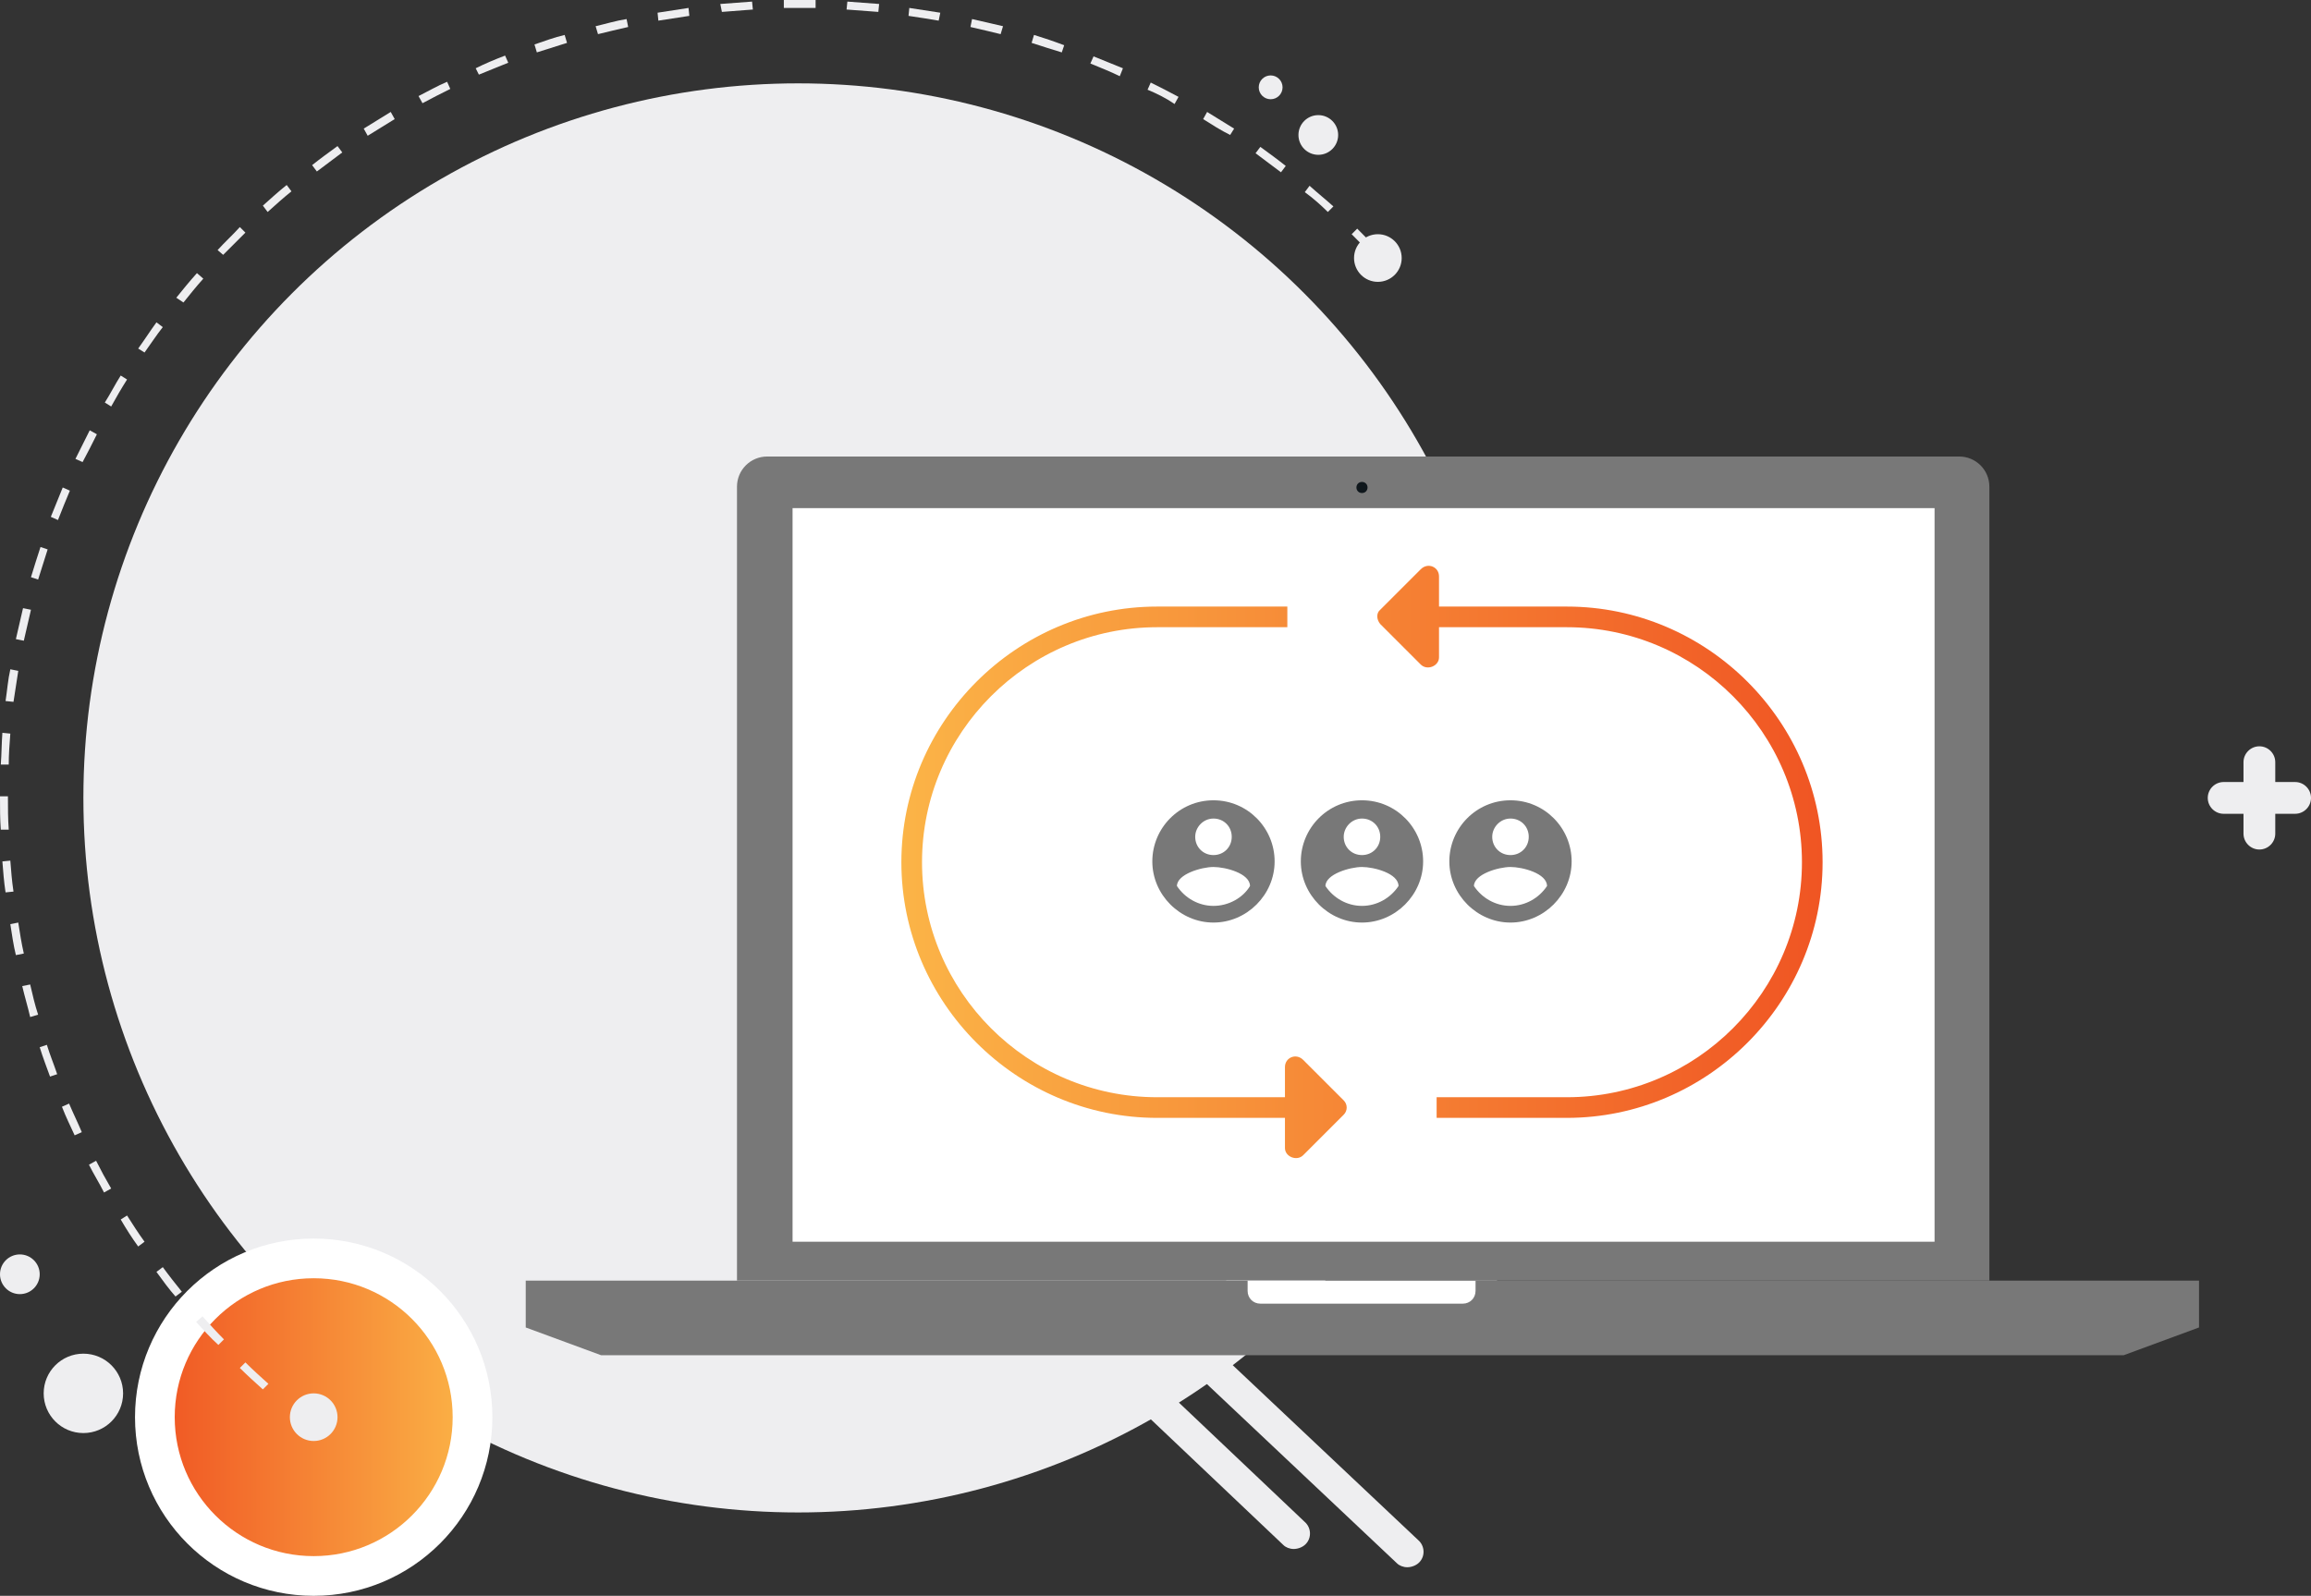 <?xml version="1.0" encoding="utf-8"?>
<!-- Generator: Adobe Illustrator 22.0.1, SVG Export Plug-In . SVG Version: 6.00 Build 0)  -->
<svg version="1.1" id="Layer_1" xmlns="http://www.w3.org/2000/svg" xmlns:xlink="http://www.w3.org/1999/xlink" x="0px" y="0px"
	 viewBox="0 0 291 201" style="enable-background:new 0 0 291 201;" xml:space="preserve">
<rect x="0" y="0" width="291" height="201" fill="#333333" stroke="none"/>
<style type="text/css">
	.st0{fill:#EEEEF0;}
	.st1{fill:url(#SVGID_1_);stroke:#FFFFFF;stroke-width:5;stroke-miterlimit:10;}
	.st2{fill:#787878;}
	.st3{fill:#FFFFFF;}
	.st4{fill:#0F171C;}
	.st5{fill:url(#SVGID_2_);}
</style>
<g id="_x31_-2">
	<g id="Gray-01_1_">
		<g>
			<path class="st0" d="M177.2,197.4c0.5,0,1.1-0.2,1.5-0.6c0.8-0.8,0.7-2.1-0.1-2.8l-24.7-23.3c-0.8-0.8-2.1-0.7-2.8,0.1
				c-0.8,0.8-0.7,2.1,0.1,2.8l24.7,23.3C176.2,197.2,176.7,197.4,177.2,197.4z"/>
			<path class="st0" d="M162.9,195.1c0.5,0,1.1-0.2,1.5-0.6c0.8-0.8,0.7-2.1-0.1-2.8l-17.5-16.6c-0.8-0.8-2.1-0.7-2.8,0.1
				c-0.8,0.8-0.7,2.1,0.1,2.8l17.5,16.6C161.9,194.9,162.4,195.1,162.9,195.1z"/>
		</g>
		<path class="st0" d="M280,98.5h2.5V96c0-1.1,0.9-2,2-2s2,0.9,2,2v2.5h2.5c1.1,0,2,0.9,2,2s-0.9,2-2,2h-2.5v2.5c0,1.1-0.9,2-2,2
			s-2-0.9-2-2v-2.5H280c-1.1,0-2-0.9-2-2S278.9,98.5,280,98.5z"/>
		<circle class="st0" cx="100.5" cy="100.5" r="90"/>
		
			<linearGradient id="SVGID_1_" gradientUnits="userSpaceOnUse" x1="230.5" y1="178.5" x2="270.5" y2="178.5" gradientTransform="matrix(-1 0 0 1 290 0)">
			<stop  offset="0" style="stop-color:#FBB447"/>
			<stop  offset="1" style="stop-color:#F05523"/>
		</linearGradient>
		<circle class="st1" cx="39.5" cy="178.5" r="20"/>
		<circle class="st0" cx="166" cy="17" r="2.5"/>
		<circle class="st0" cx="160" cy="11" r="1.5"/>
		<circle class="st0" cx="39.5" cy="178.5" r="3"/>
		<circle class="st0" cx="173.5" cy="32.5" r="3"/>
		<g>
			<path class="st0" d="M30.2,172.3l0.7-0.7c0.9,0.9,1.9,1.8,2.9,2.7l-0.7,0.7C32.1,174.1,31.1,173.2,30.2,172.3z"/>
			<path class="st0" d="M24.7,166.5l0.8-0.7c0.9,1,1.8,2,2.7,2.9l-0.7,0.7C26.5,168.5,25.6,167.5,24.7,166.5z"/>
			<path class="st0" d="M19.7,160.2l0.8-0.6c0.8,1.1,1.6,2.1,2.4,3.1l-0.8,0.6C21.3,162.4,20.5,161.3,19.7,160.2z"/>
			<path class="st0" d="M15.2,153.6l0.8-0.5c0.7,1.1,1.4,2.2,2.2,3.3l-0.8,0.6C16.6,155.9,15.9,154.8,15.2,153.6z"/>
			<path class="st0" d="M11.2,146.7l0.9-0.5c0.6,1.2,1.2,2.3,1.9,3.5l-0.9,0.5C12.5,149,11.8,147.9,11.2,146.7z"/>
			<path class="st0" d="M7.8,139.4l0.9-0.4c0.5,1.2,1.1,2.4,1.6,3.6l-0.9,0.4C8.9,141.9,8.3,140.7,7.8,139.4z"/>
			<path class="st0" d="M5,131.9l0.9-0.3c0.4,1.3,0.9,2.5,1.3,3.7l-0.9,0.3C5.9,134.5,5.4,133.2,5,131.9z"/>
			<path class="st0" d="M2.8,124.2l1-0.2c0.3,1.3,0.6,2.6,1,3.8l-1,0.3C3.5,126.8,3.1,125.5,2.8,124.2z"/>
			<path class="st0" d="M1.3,116.4l1-0.2c0.2,1.3,0.4,2.6,0.7,3.9l-1,0.2C1.7,119.1,1.5,117.7,1.3,116.4z"/>
			<path class="st0" d="M0.3,108.5l1-0.1c0.1,1.3,0.2,2.6,0.4,3.9l-1,0.1C0.5,111.1,0.4,109.8,0.3,108.5z"/>
			<path class="st0" d="M0,100.5l0-0.2h1v0.2c0,1.3,0,2.6,0.1,4l-1,0C0,103.2,0,101.8,0,100.5z"/>
			<path class="st0" d="M0.1,96.3c0.1-1.3,0.1-2.7,0.2-4l1,0.1c-0.1,1.3-0.2,2.6-0.2,3.9L0.1,96.3z"/>
			<path class="st0" d="M0.7,88.3c0.2-1.3,0.3-2.7,0.6-4l1,0.2c-0.2,1.3-0.4,2.6-0.6,3.9L0.7,88.3z"/>
			<path class="st0" d="M2,80.5c0.3-1.3,0.6-2.6,0.9-3.9l1,0.2c-0.3,1.3-0.6,2.6-0.9,3.9L2,80.5z"/>
			<path class="st0" d="M3.9,72.7c0.4-1.3,0.8-2.6,1.2-3.8L6,69.2c-0.4,1.3-0.8,2.5-1.2,3.8L3.9,72.7z"/>
			<path class="st0" d="M6.4,65.1c0.5-1.2,1-2.5,1.5-3.7l0.9,0.4c-0.5,1.2-1,2.4-1.5,3.7L6.4,65.1z"/>
			<path class="st0" d="M9.5,57.8c0.6-1.2,1.2-2.4,1.8-3.6l0.9,0.5c-0.6,1.2-1.2,2.4-1.8,3.5L9.5,57.8z"/>
			<path class="st0" d="M13.2,50.7c0.7-1.1,1.3-2.3,2-3.4l0.8,0.5c-0.7,1.1-1.4,2.3-2,3.4L13.2,50.7z"/>
			<path class="st0" d="M17.4,43.9c0.8-1.1,1.5-2.2,2.3-3.3l0.8,0.6c-0.8,1-1.5,2.1-2.3,3.2L17.4,43.9z"/>
			<path class="st0" d="M22.2,37.5c0.8-1,1.7-2.1,2.6-3.1l0.8,0.7c-0.9,1-1.7,2-2.5,3L22.2,37.5z"/>
			<path class="st0" d="M170.2,29.5l0.7-0.7c0.9,0.9,1.9,1.9,2.8,2.9l-0.7,0.7C172.1,31.4,171.1,30.4,170.2,29.5z"/>
			<path class="st0" d="M27.4,31.5c0.9-1,1.9-1.9,2.8-2.9l0.7,0.7c-0.9,0.9-1.9,1.9-2.8,2.8L27.4,31.5z"/>
			<path class="st0" d="M164.3,24.2l0.6-0.8c1,0.9,2,1.7,3,2.6l-0.7,0.7C166.4,25.9,165.4,25,164.3,24.2z"/>
			<path class="st0" d="M33.1,25.9c1-0.9,2-1.8,3-2.6l0.6,0.8c-1,0.8-2,1.7-3,2.6L33.1,25.9z"/>
			<path class="st0" d="M158.1,19.3l0.6-0.8c1.1,0.8,2.2,1.6,3.2,2.4l-0.6,0.8C160.2,20.9,159.2,20.1,158.1,19.3z"/>
			<path class="st0" d="M39.3,20.8c1-0.8,2.1-1.6,3.2-2.4l0.6,0.8c-1.1,0.8-2.1,1.6-3.2,2.4L39.3,20.8z"/>
			<path class="st0" d="M151.5,15l0.5-0.9c1.1,0.7,2.3,1.4,3.4,2.1l-0.5,0.8C153.7,16.4,152.6,15.7,151.5,15z"/>
			<path class="st0" d="M45.8,16.2c1.1-0.7,2.3-1.4,3.4-2.1l0.5,0.9c-1.1,0.7-2.3,1.4-3.4,2.1L45.8,16.2z"/>
			<path class="st0" d="M144.5,11.3l0.4-0.9c1.2,0.6,2.4,1.2,3.5,1.8l-0.5,0.9C146.9,12.4,145.7,11.8,144.5,11.3z"/>
			<path class="st0" d="M52.7,12.1c1.2-0.6,2.4-1.3,3.6-1.8l0.4,0.9c-1.2,0.6-2.4,1.2-3.5,1.8L52.7,12.1z"/>
			<path class="st0" d="M137.3,8l0.4-0.9c1.2,0.5,2.5,1,3.7,1.5L141,9.6C139.8,9,138.5,8.5,137.3,8z"/>
			<path class="st0" d="M59.9,8.6C61.1,8,62.3,7.5,63.6,7l0.4,0.9c-1.2,0.5-2.5,1-3.7,1.5L59.9,8.6z"/>
			<path class="st0" d="M129.9,5.4l0.3-1c1.3,0.4,2.5,0.8,3.8,1.3l-0.3,0.9C132.4,6.2,131.1,5.8,129.9,5.4z"/>
			<path class="st0" d="M67.3,5.6c1.2-0.4,2.5-0.9,3.8-1.2l0.3,1c-1.3,0.4-2.5,0.8-3.8,1.2L67.3,5.6z"/>
			<path class="st0" d="M122.2,3.4l0.2-1c1.3,0.3,2.6,0.6,3.9,0.9l-0.3,1C124.8,4,123.5,3.7,122.2,3.4z"/>
			<path class="st0" d="M75,3.3c1.3-0.3,2.6-0.7,3.9-0.9l0.2,1c-1.3,0.3-2.6,0.6-3.8,0.9L75,3.3z"/>
			<path class="st0" d="M114.4,2l0.1-1c1.3,0.2,2.6,0.4,3.9,0.6l-0.2,1C117.1,2.4,115.7,2.2,114.4,2z"/>
			<path class="st0" d="M82.8,1.6c1.3-0.2,2.6-0.4,3.9-0.6l0.1,1c-1.3,0.2-2.6,0.4-3.9,0.6L82.8,1.6z"/>
			<path class="st0" d="M106.6,1.2l0.1-1c1.3,0.1,2.7,0.2,4,0.3l-0.1,1C109.2,1.4,107.9,1.3,106.6,1.2z"/>
			<path class="st0" d="M90.7,0.5c1.3-0.1,2.7-0.2,4-0.3l0.1,1c-1.3,0.1-2.6,0.2-3.9,0.3L90.7,0.5z"/>
			<path class="st0" d="M98.7,1l0-1c1.3,0,2.7,0,4,0l0,1C101.3,1,100,1,98.7,1z"/>
		</g>
		<circle class="st0" cx="10.5" cy="175.5" r="5"/>
		<circle class="st0" cx="2.5" cy="160.5" r="2.5"/>
	</g>
	<g id="_x30_2">
		<g>
			<path class="st2" d="M246.7,57.5H96.6c-2.1,0-3.8,1.7-3.8,3.8v100h157.7v-100C250.5,59.2,248.8,57.5,246.7,57.5z"/>
			<rect x="99.8" y="64" class="st3" width="143.8" height="92.4"/>
			<path class="st4" d="M172.2,61.4c0,0.4-0.3,0.7-0.7,0.7c-0.4,0-0.7-0.3-0.7-0.7c0-0.4,0.3-0.7,0.7-0.7
				C171.9,60.7,172.2,61,172.2,61.4z"/>
			<rect x="154.4" y="161.3" class="st3" width="34.1" height="3.5"/>
			<path class="st2" d="M185.8,161.3v1.3c0,0.9-0.7,1.6-1.6,1.6h-25.5c-0.9,0-1.6-0.7-1.6-1.6v-1.3H66.2v5.9l9.5,3.5h191.7l9.5-3.5
				v-5.9H185.8z"/>
		</g>
		<g id="_x32_">
			<g>
				<path class="st2" d="M171.5,100.8c-4.3,0-7.7,3.5-7.7,7.7s3.5,7.7,7.7,7.7s7.7-3.5,7.7-7.7S175.8,100.8,171.5,100.8z
					 M171.5,103.1c1.3,0,2.3,1,2.3,2.3c0,1.3-1,2.3-2.3,2.3s-2.3-1-2.3-2.3C169.2,104.2,170.2,103.1,171.5,103.1z M171.5,114.1
					c-1.9,0-3.6-1-4.6-2.5c0-1.5,3.1-2.4,4.6-2.4c1.5,0,4.6,0.8,4.6,2.4C175.1,113.1,173.4,114.1,171.5,114.1z"/>
				<path class="st2" d="M190.2,100.8c-4.3,0-7.7,3.5-7.7,7.7s3.5,7.7,7.7,7.7s7.7-3.5,7.7-7.7S194.5,100.8,190.2,100.8z
					 M190.2,103.1c1.3,0,2.3,1,2.3,2.3c0,1.3-1,2.3-2.3,2.3s-2.3-1-2.3-2.3C187.9,104.2,188.9,103.1,190.2,103.1z M190.2,114.1
					c-1.9,0-3.6-1-4.6-2.5c0-1.5,3.1-2.4,4.6-2.4c1.5,0,4.6,0.8,4.6,2.4C193.8,113.1,192.1,114.1,190.2,114.1z"/>
				<path class="st2" d="M152.8,100.8c-4.3,0-7.7,3.5-7.7,7.7s3.5,7.7,7.7,7.7s7.7-3.5,7.7-7.7S157.1,100.8,152.8,100.8z
					 M152.8,103.1c1.3,0,2.3,1,2.3,2.3c0,1.3-1,2.3-2.3,2.3s-2.3-1-2.3-2.3C150.5,104.2,151.5,103.1,152.8,103.1z M152.8,114.1
					c-1.9,0-3.6-1-4.6-2.5c0-1.5,3.1-2.4,4.6-2.4c1.5,0,4.6,0.8,4.6,2.4C156.5,113.1,154.7,114.1,152.8,114.1z"/>
			</g>
			<linearGradient id="SVGID_2_" gradientUnits="userSpaceOnUse" x1="113.5" y1="108.561" x2="229.5" y2="108.561">
				<stop  offset="0" style="stop-color:#FBB447"/>
				<stop  offset="1" style="stop-color:#F05523"/>
			</linearGradient>
			<path class="st5" d="M169.2,140.4l-5.1,5.1c-0.8,0.8-2.3,0.2-2.3-0.9v-3.8h-16.1c-17.7,0-32.2-14.5-32.2-32.2v0
				c0-17.7,14.5-32.2,32.2-32.2h16.4v2.6h-16.4c-16.3,0-29.6,13.3-29.6,29.6c0,16.3,13.3,29.6,29.6,29.6h16.1v-3.8
				c0-1.2,1.4-1.8,2.3-0.9l5.1,5.1C169.7,139.1,169.7,139.9,169.2,140.4z M173.8,78.6l5.1,5.1c0.8,0.8,2.3,0.2,2.3-0.9v-3.8h16.1
				c16.3,0,29.6,13.3,29.6,29.6c0,16.3-13.3,29.6-29.6,29.6h-16.4v2.6h16.4c17.7,0,32.2-14.5,32.2-32.2v0
				c0-17.7-14.5-32.2-32.2-32.2h-16.1v-3.8c0-1.2-1.4-1.8-2.3-0.9l-5.1,5.1C173.3,77.2,173.3,78,173.8,78.6z"/>
		</g>
	</g>
</g>
</svg>
